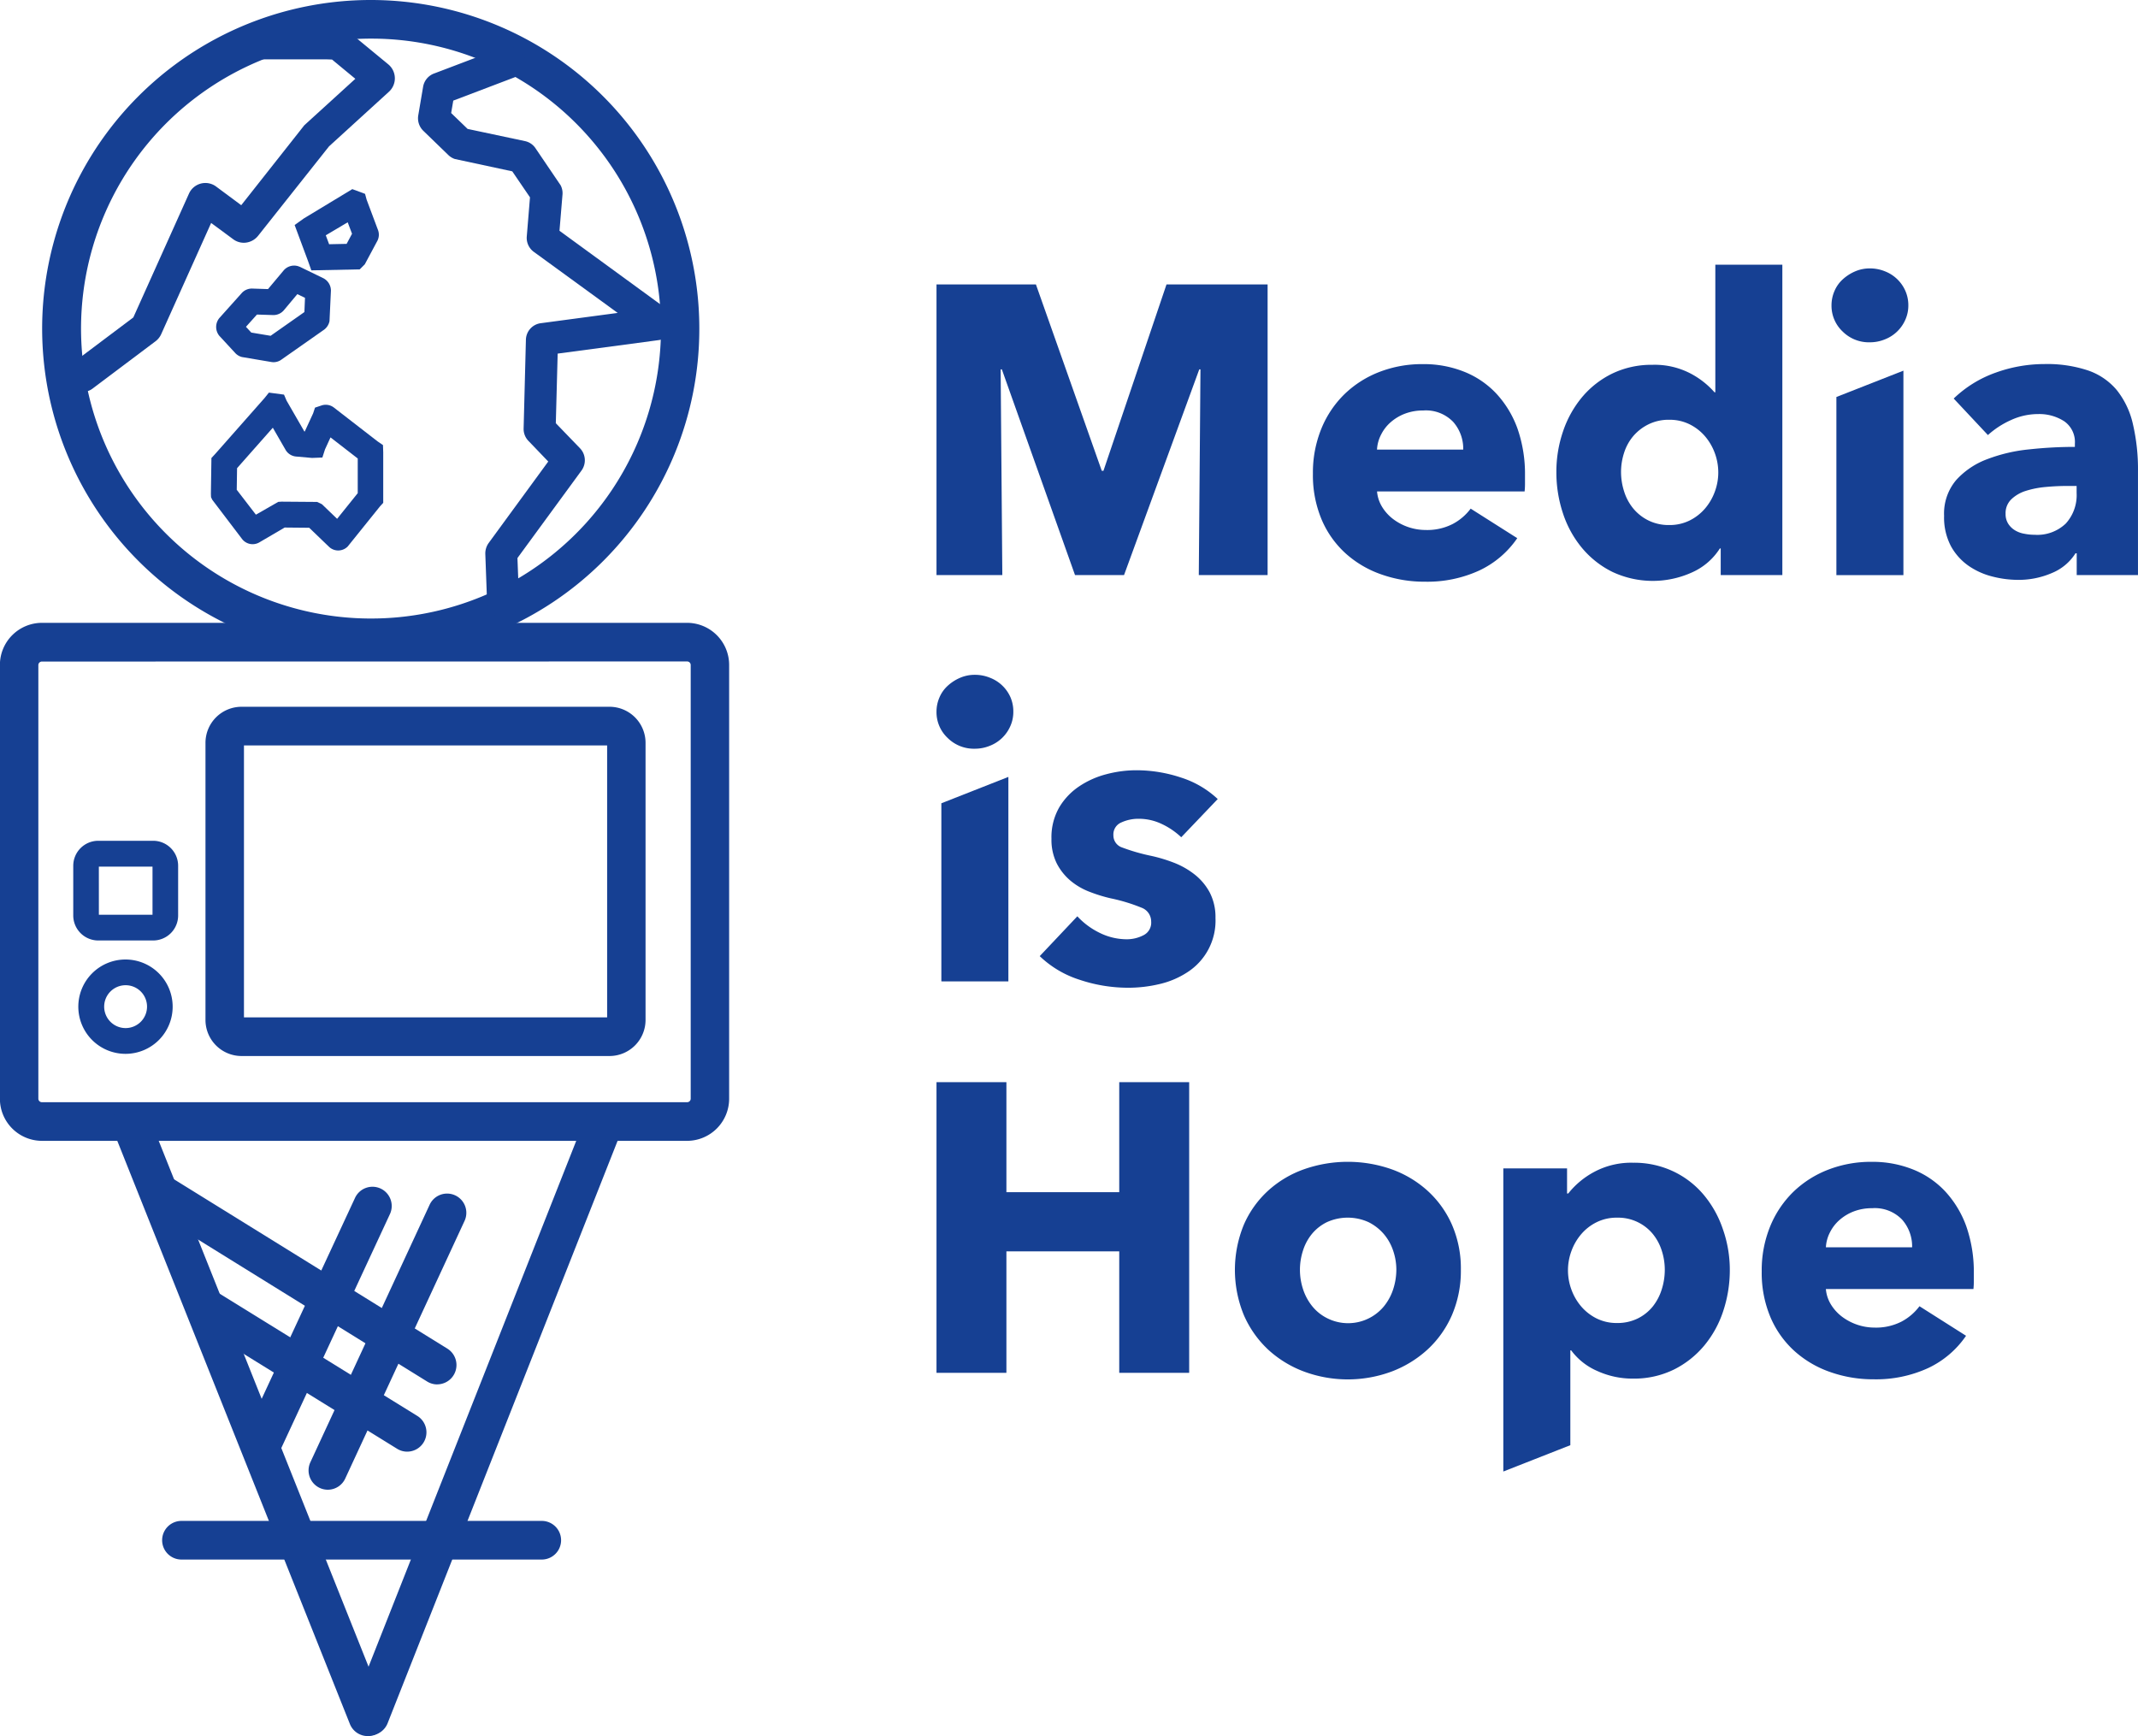 <svg xmlns="http://www.w3.org/2000/svg" width="93.28" height="75.747" viewBox="0 0 93.28 75.747">
  <g id="グループ_365" data-name="グループ 365" transform="translate(-570.589 -6628.931)">
    <g id="グループ_364" data-name="グループ 364" transform="translate(570.589 6628.931)">
      <g id="グループ_345" data-name="グループ 345" transform="translate(40.859 11.55)">
        <g id="グループ_342" data-name="グループ 342">
          <path id="パス_1303" data-name="パス 1303" d="M103.22,46.241l.073-8.975h-.053l-3.282,8.975H97.82l-3.192-8.975h-.053l.073,8.975H91.776V33.559h4.338l2.873,8.132h.073l2.751-8.132h4.411V46.241Z" transform="translate(-91.776 -32.699)" fill="#164093"/>
          <path id="パス_1304" data-name="パス 1304" d="M134.231,45.437V45.8a3.187,3.187,0,0,1-.017.34h-6.438a1.528,1.528,0,0,0,.224.68,1.951,1.951,0,0,0,.481.528,2.371,2.371,0,0,0,1.417.474,2.438,2.438,0,0,0,1.177-.261,2.345,2.345,0,0,0,.786-.671l2.032,1.289a4.129,4.129,0,0,1-1.649,1.407,5.433,5.433,0,0,1-2.382.492,5.61,5.61,0,0,1-1.89-.315,4.565,4.565,0,0,1-1.56-.913,4.218,4.218,0,0,1-1.051-1.477,4.981,4.981,0,0,1-.383-2.005,5.064,5.064,0,0,1,.374-1.98,4.456,4.456,0,0,1,1.017-1.506,4.537,4.537,0,0,1,1.515-.958,5.159,5.159,0,0,1,1.89-.339,4.74,4.74,0,0,1,1.8.331,3.907,3.907,0,0,1,1.409.958,4.48,4.48,0,0,1,.92,1.522A6.016,6.016,0,0,1,134.231,45.437Zm-2.695-1.129a1.764,1.764,0,0,0-.436-1.2,1.648,1.648,0,0,0-1.311-.5,2.213,2.213,0,0,0-.785.135,2.056,2.056,0,0,0-.623.368,1.767,1.767,0,0,0-.428.548,1.6,1.6,0,0,0-.179.654h3.763Z" transform="translate(-108.555 -36.248)" fill="#164093"/>
          <path id="パス_1305" data-name="パス 1305" d="M153.623,45.363V44.2h-.037a2.769,2.769,0,0,1-1.221,1.048,4.144,4.144,0,0,1-3.469-.025,4.069,4.069,0,0,1-1.328-1.048,4.6,4.6,0,0,1-.83-1.514,5.658,5.658,0,0,1-.285-1.792,5.441,5.441,0,0,1,.293-1.783,4.635,4.635,0,0,1,.839-1.5,4.014,4.014,0,0,1,1.319-1.022,3.945,3.945,0,0,1,1.739-.376,3.377,3.377,0,0,1,1.658.376,3.655,3.655,0,0,1,1.051.823h.036V31.821h2.924V45.363Zm-.106-4.479a2.44,2.44,0,0,0-.151-.842,2.389,2.389,0,0,0-.428-.736,2.135,2.135,0,0,0-.668-.52,1.957,1.957,0,0,0-.892-.2,1.987,1.987,0,0,0-.909.2,2.076,2.076,0,0,0-.66.511,2.116,2.116,0,0,0-.4.725,2.709,2.709,0,0,0-.135.842,2.788,2.788,0,0,0,.135.851,2.2,2.2,0,0,0,.4.744,2.019,2.019,0,0,0,.66.52,1.993,1.993,0,0,0,.909.2,1.963,1.963,0,0,0,.892-.2,2.142,2.142,0,0,0,.668-.52,2.389,2.389,0,0,0,.428-.736A2.416,2.416,0,0,0,153.517,40.883Z" transform="translate(-119.408 -31.821)" fill="#164093"/>
          <path id="パス_1306" data-name="パス 1306" d="M174.072,33.757a1.51,1.51,0,0,1-.134.635,1.611,1.611,0,0,1-.892.851,1.717,1.717,0,0,1-.651.127,1.625,1.625,0,0,1-1.194-.475,1.54,1.54,0,0,1-.481-1.137,1.559,1.559,0,0,1,.126-.618,1.457,1.457,0,0,1,.358-.511,1.939,1.939,0,0,1,.534-.348,1.609,1.609,0,0,1,.66-.135,1.728,1.728,0,0,1,.651.126,1.61,1.61,0,0,1,.892.851A1.554,1.554,0,0,1,174.072,33.757Zm-3.139,11.769V37.756l2.924-1.149v8.922h-2.924Z" transform="translate(-131.671 -31.985)" fill="#164093"/>
          <path id="パス_1307" data-name="パス 1307" d="M181.063,42.087a5.087,5.087,0,0,1,1.828-1.129,6.267,6.267,0,0,1,2.13-.376,5.656,5.656,0,0,1,1.9.278,2.836,2.836,0,0,1,1.258.859,3.66,3.66,0,0,1,.7,1.469,8.707,8.707,0,0,1,.224,2.1v4.5H186.43v-.949h-.053a2.2,2.2,0,0,1-1.026.859,3.645,3.645,0,0,1-1.49.3,4.517,4.517,0,0,1-1.1-.143,3.175,3.175,0,0,1-1.043-.466,2.52,2.52,0,0,1-.774-.859,2.676,2.676,0,0,1-.3-1.326,2.259,2.259,0,0,1,.526-1.559,3.436,3.436,0,0,1,1.356-.913,7.058,7.058,0,0,1,1.845-.429,18.371,18.371,0,0,1,1.979-.107v-.14a1.1,1.1,0,0,0-.464-.977,2.006,2.006,0,0,0-1.141-.315,2.831,2.831,0,0,0-1.2.27,3.81,3.81,0,0,0-.989.646ZM186.43,45.9h-.374c-.322,0-.646.014-.973.045a4.029,4.029,0,0,0-.875.171,1.6,1.6,0,0,0-.632.368.838.838,0,0,0-.249.635.78.78,0,0,0,.115.43.9.9,0,0,0,.293.286,1.153,1.153,0,0,0,.411.151,2.229,2.229,0,0,0,.444.045,1.8,1.8,0,0,0,1.364-.491,1.842,1.842,0,0,0,.472-1.334V45.9Z" transform="translate(-136.683 -36.248)" fill="#164093"/>
        </g>
        <g id="グループ_343" data-name="グループ 343" transform="translate(0 17.887)">
          <path id="パス_1308" data-name="パス 1308" d="M95.128,69.6a1.518,1.518,0,0,1-.134.635,1.611,1.611,0,0,1-.892.851,1.717,1.717,0,0,1-.651.127,1.624,1.624,0,0,1-1.194-.475,1.54,1.54,0,0,1-.481-1.137,1.559,1.559,0,0,1,.126-.618,1.451,1.451,0,0,1,.358-.511,1.91,1.91,0,0,1,.534-.348,1.6,1.6,0,0,1,.66-.135,1.725,1.725,0,0,1,.651.126A1.606,1.606,0,0,1,95,68.96,1.564,1.564,0,0,1,95.128,69.6ZM91.988,81.364V73.594l2.924-1.151v8.922Z" transform="translate(-91.776 -67.983)" fill="#164093"/>
          <path id="パス_1309" data-name="パス 1309" d="M107.055,79.334a3.2,3.2,0,0,0-.838-.573,2.321,2.321,0,0,0-1.017-.233,1.787,1.787,0,0,0-.758.16.564.564,0,0,0-.347.556.553.553,0,0,0,.383.537,8.409,8.409,0,0,0,1.238.359,6.679,6.679,0,0,1,1.007.3,3.493,3.493,0,0,1,.917.519,2.5,2.5,0,0,1,.66.789,2.338,2.338,0,0,1,.249,1.109,2.675,2.675,0,0,1-1.222,2.364,3.767,3.767,0,0,1-1.221.519,5.879,5.879,0,0,1-1.356.16,6.671,6.671,0,0,1-2.13-.348,4.456,4.456,0,0,1-1.739-1.031l1.641-1.738a3.249,3.249,0,0,0,.962.716,2.668,2.668,0,0,0,1.213.286,1.575,1.575,0,0,0,.7-.171.61.61,0,0,0,.346-.6.643.643,0,0,0-.427-.609A7.646,7.646,0,0,0,103.983,82a6.531,6.531,0,0,1-.928-.286,2.905,2.905,0,0,1-.83-.483,2.448,2.448,0,0,1-.6-.753,2.32,2.32,0,0,1-.232-1.075,2.613,2.613,0,0,1,.338-1.371,2.86,2.86,0,0,1,.875-.921,3.858,3.858,0,0,1,1.185-.528,5.114,5.114,0,0,1,1.292-.172,6.157,6.157,0,0,1,1.951.315,4.193,4.193,0,0,1,1.613.941Z" transform="translate(-96.377 -72.241)" fill="#164093"/>
        </g>
        <g id="グループ_344" data-name="グループ 344" transform="translate(0 35.666)">
          <path id="パス_1310" data-name="パス 1310" d="M99.749,116.608v-5.3H94.826v5.3h-3.05V103.926h3.05v4.8h4.923v-4.8H102.8v12.682Z" transform="translate(-91.776 -103.926)" fill="#164093"/>
          <path id="パス_1311" data-name="パス 1311" d="M127.954,115.661a4.879,4.879,0,0,1-.391,1.98,4.468,4.468,0,0,1-1.071,1.506,4.864,4.864,0,0,1-1.568.957,5.5,5.5,0,0,1-3.807,0,4.782,4.782,0,0,1-1.568-.957,4.539,4.539,0,0,1-1.062-1.506,5.177,5.177,0,0,1,0-3.951,4.373,4.373,0,0,1,1.062-1.485,4.617,4.617,0,0,1,1.568-.932,5.771,5.771,0,0,1,3.807,0,4.7,4.7,0,0,1,1.568.932,4.391,4.391,0,0,1,1.071,1.485A4.774,4.774,0,0,1,127.954,115.661Zm-2.815,0a2.564,2.564,0,0,0-.142-.842,2.19,2.19,0,0,0-.411-.725,2.133,2.133,0,0,0-.66-.511,2.194,2.194,0,0,0-1.817,0,1.966,1.966,0,0,0-.651.511,2.186,2.186,0,0,0-.391.725,2.714,2.714,0,0,0,0,1.685,2.317,2.317,0,0,0,.4.744,1.965,1.965,0,0,0,.659.528,2.026,2.026,0,0,0,2.477-.528,2.317,2.317,0,0,0,.4-.744A2.792,2.792,0,0,0,125.139,115.661Z" transform="translate(-105.076 -107.475)" fill="#164093"/>
          <path id="パス_1312" data-name="パス 1312" d="M151.658,115.7a5.659,5.659,0,0,1-.285,1.792,4.59,4.59,0,0,1-.831,1.514,4.09,4.09,0,0,1-1.328,1.048,3.941,3.941,0,0,1-1.784.393,3.7,3.7,0,0,1-1.551-.331,2.793,2.793,0,0,1-1.141-.9H144.7v4.136l-2.924,1.149V111.276h2.781v1.093h.053a3.616,3.616,0,0,1,1.132-.941,3.425,3.425,0,0,1,1.7-.4,4,4,0,0,1,1.747.376,3.917,3.917,0,0,1,1.328,1.022,4.63,4.63,0,0,1,.838,1.5A5.339,5.339,0,0,1,151.658,115.7Zm-2.837,0a2.705,2.705,0,0,0-.134-.842,2.21,2.21,0,0,0-.391-.725,1.962,1.962,0,0,0-1.56-.708,1.957,1.957,0,0,0-.892.2,2.1,2.1,0,0,0-.668.519,2.389,2.389,0,0,0-.428.736,2.429,2.429,0,0,0,0,1.685,2.389,2.389,0,0,0,.428.736,2.142,2.142,0,0,0,.668.52,1.955,1.955,0,0,0,.892.2,1.993,1.993,0,0,0,.909-.2,1.956,1.956,0,0,0,.651-.52,2.28,2.28,0,0,0,.391-.744A2.819,2.819,0,0,0,148.821,115.7Z" transform="translate(-117.046 -107.513)" fill="#164093"/>
          <path id="パス_1313" data-name="パス 1313" d="M173.819,115.8v.36a3.209,3.209,0,0,1-.017.34h-6.438a1.53,1.53,0,0,0,.224.68,1.949,1.949,0,0,0,.481.528,2.376,2.376,0,0,0,1.417.475,2.439,2.439,0,0,0,1.177-.261,2.351,2.351,0,0,0,.785-.671l2.032,1.289a4.128,4.128,0,0,1-1.649,1.407,5.44,5.44,0,0,1-2.382.492,5.608,5.608,0,0,1-1.89-.315,4.561,4.561,0,0,1-1.56-.913,4.22,4.22,0,0,1-1.051-1.477,4.979,4.979,0,0,1-.383-2,5.067,5.067,0,0,1,.374-1.98,4.459,4.459,0,0,1,1.017-1.505,4.538,4.538,0,0,1,1.515-.958,5.149,5.149,0,0,1,1.89-.34,4.74,4.74,0,0,1,1.8.331,3.907,3.907,0,0,1,1.409.958,4.483,4.483,0,0,1,.92,1.522A6.031,6.031,0,0,1,173.819,115.8Zm-2.692-1.126a1.762,1.762,0,0,0-.436-1.2,1.648,1.648,0,0,0-1.311-.5,2.206,2.206,0,0,0-.785.135,2.058,2.058,0,0,0-.623.368,1.767,1.767,0,0,0-.428.548,1.6,1.6,0,0,0-.179.654h3.763Z" transform="translate(-128.561 -107.475)" fill="#164093"/>
        </g>
      </g>
      <g id="グループ_363" data-name="グループ 363" transform="translate(0 0)">
        <g id="グループ_346" data-name="グループ 346" transform="translate(1.974)">
          <path id="パス_1314" data-name="パス 1314" d="M27.433,37.143A14.336,14.336,0,1,1,41.7,22.807,14.319,14.319,0,0,1,27.433,37.143Zm0-26.987A12.651,12.651,0,1,0,40.027,22.807,12.637,12.637,0,0,0,27.433,10.156Z" transform="translate(-13.163 -8.471)" fill="#164093"/>
        </g>
        <g id="グループ_347" data-name="グループ 347" transform="translate(2.899 1.185)">
          <path id="パス_1315" data-name="パス 1315" d="M15.732,26.779a.7.7,0,0,1-.56-.281.7.7,0,0,1,.141-.983l2.638-1.983,2.427-5.4a.784.784,0,0,1,1.193-.305l1.088.808,2.752-3.488,2.226-2.027L26.62,12.28l-.226-.008h-3a.7.7,0,0,1,0-1.4h3.016c.7,0,.8.08.922.181l1.732,1.428a.793.793,0,0,1,.026,1.216l-2.6,2.37-3.1,3.909a.808.808,0,0,1-.551.295.774.774,0,0,1-.544-.161l-.949-.7-2.176,4.845a.8.8,0,0,1-.255.32l-2.759,2.074A.694.694,0,0,1,15.732,26.779Zm2.346-3.342-.01.007Zm3.581-4.745-.012.028Zm6.5-6.05-.018.017Z" transform="translate(-15.033 -10.867)" fill="#164093"/>
        </g>
        <g id="グループ_348" data-name="グループ 348" transform="translate(18.237 2.016)">
          <path id="パス_1316" data-name="パス 1316" d="M49.756,37.507a.7.7,0,0,1-.7-.675L48.978,34.7a.783.783,0,0,1,.126-.448l.02-.029,2.6-3.555-.864-.9a.749.749,0,0,1-.211-.525l.1-3.883a.746.746,0,0,1,.668-.73l3.337-.446L51.1,21.524a.754.754,0,0,1-.312-.689l.139-1.694-.773-1.134-2.508-.539a.769.769,0,0,1-.291-.182L46.27,16.235a.763.763,0,0,1-.218-.669l.212-1.249a.75.75,0,0,1,.5-.587l2.99-1.137a.7.7,0,0,1,.494,1.314L47.58,14.921l-.092.542.718.693,2.5.531a.736.736,0,0,1,.474.33l1.085,1.6a.749.749,0,0,1,.079.422L52.214,20.6l4.677,3.412a.754.754,0,0,1-.348,1.358l-4.408.589-.081,3.037,1.054,1.092a.759.759,0,0,1,.072.966l-2.8,3.825.073,1.9a.7.7,0,0,1-.672.729ZM52.1,31.053l.018.019Zm-.243-2.269.022.023Zm-.234-2.759-.029,0Zm.533-.642v.036C52.149,25.408,52.15,25.4,52.15,25.384Zm3.917-.24.005,0Zm.3-1.169-.013,0ZM50.41,18.061l.01,0Zm-2.088-1.792.016.015Zm-1.047-1.233-.041.016Z" transform="translate(-46.041 -12.547)" fill="#164093"/>
        </g>
        <g id="グループ_349" data-name="グループ 349" transform="translate(12.854 8.255)">
          <path id="パス_1317" data-name="パス 1317" d="M35.89,28.7l-.147-.413-.582-1.565.4-.286,2.116-1.28.556.206.069.254.487,1.3a.589.589,0,0,1-.038.532l-.528.986L38,28.657Zm.63-1.53.145.39.764-.016.236-.441-.189-.5Zm1.225-1.385h0Z" transform="translate(-35.16 -25.159)" fill="#164093"/>
        </g>
        <g id="グループ_350" data-name="グループ 350" transform="translate(9.429 11.587)">
          <path id="パス_1318" data-name="パス 1318" d="M30.742,36.113a.6.6,0,0,1-.11-.011l-1.271-.215a.6.6,0,0,1-.3-.184l-.684-.74a.61.61,0,0,1,0-.776l.992-1.107A.6.6,0,0,1,29.8,32.9l.7.023.671-.8a.6.6,0,0,1,.64-.2l.093.035,1,.486a.607.607,0,0,1,.341.548l-.062,1.329a.615.615,0,0,1-.23.369l-1.853,1.3A.583.583,0,0,1,30.742,36.113ZM29.77,34.82l.844.141,1.474-1.036.026-.62-.334-.162-.579.692a.6.6,0,0,1-.465.222l-.718-.023-.48.535Zm1.837-2.345h0Z" transform="translate(-28.236 -31.897)" fill="#164093"/>
        </g>
        <g id="グループ_351" data-name="グループ 351" transform="translate(9.208 17.13)">
          <path id="パス_1319" data-name="パス 1319" d="M33.338,49.991a.585.585,0,0,1-.355-.119l-.05-.043L32.071,49,31,48.99l-1.1.644a.581.581,0,0,1-.767-.155l-1.292-1.7-.054-.114-.006-.147.023-1.561.164-.177,2.151-2.436.193-.241.659.088.113.264.774,1.342h.02l.364-.79.082-.249.3-.1a.584.584,0,0,1,.534.105l1.9,1.471.231.158.011.32v2.2l-.138.151-1.413,1.756A.588.588,0,0,1,33.338,49.991ZM30.02,48.786l.011.014Zm-.672-.125-.011.006Zm1.515-.8,1.554.012.209.1.662.637.9-1.12V45.977L33,45.057l-.24.522-.115.357-.454.017-.679-.06a.59.59,0,0,1-.456-.265l-.017-.028-.556-.965L28.923,46.4l-.014.943.836,1.086.975-.559Zm-.31-4.159h0Z" transform="translate(-27.788 -43.103)" fill="#164093"/>
        </g>
        <g id="グループ_352" data-name="グループ 352" transform="translate(3.435 41.863)">
          <path id="パス_1320" data-name="パス 1320" d="M18.167,97.221a2.058,2.058,0,1,1,2.049-2.059A2.056,2.056,0,0,1,18.167,97.221Zm0-2.994a.935.935,0,1,0,.931.935A.934.934,0,0,0,18.167,94.227Z" transform="translate(-16.118 -93.104)" fill="#164093"/>
        </g>
        <g id="グループ_353" data-name="グループ 353" transform="translate(0 27.175)">
          <path id="パス_1321" data-name="パス 1321" d="M39.154,86.012H11a1.837,1.837,0,0,1-1.831-1.84V65.251A1.837,1.837,0,0,1,11,63.411H39.154a1.837,1.837,0,0,1,1.831,1.84V84.172A1.838,1.838,0,0,1,39.154,86.012ZM11,65.1a.155.155,0,0,0-.154.155V84.172a.154.154,0,0,0,.154.154H39.154a.154.154,0,0,0,.154-.154V65.251a.155.155,0,0,0-.154-.155Z" transform="translate(-9.173 -63.411)" fill="#164093"/>
        </g>
        <g id="グループ_354" data-name="グループ 354" transform="translate(3.195 36.684)">
          <path id="パス_1322" data-name="パス 1322" d="M19.121,86.985h-2.4a1.092,1.092,0,0,1-1.088-1.093V83.727a1.092,1.092,0,0,1,1.088-1.092h2.4a1.091,1.091,0,0,1,1.088,1.092v2.165A1.091,1.091,0,0,1,19.121,86.985Zm-2.37-1.123h2.34v-2.1H16.75Z" transform="translate(-15.632 -82.635)" fill="#164093"/>
        </g>
        <g id="グループ_355" data-name="グループ 355" transform="translate(8.967 30.837)">
          <path id="パス_1323" data-name="パス 1323" d="M44.933,86.052H28.87A1.574,1.574,0,0,1,27.3,84.476V72.39a1.574,1.574,0,0,1,1.569-1.576H44.933A1.574,1.574,0,0,1,46.5,72.39V84.476A1.574,1.574,0,0,1,44.933,86.052ZM28.979,84.367H44.824V72.5H28.979Z" transform="translate(-27.302 -70.814)" fill="#164093"/>
        </g>
        <g id="グループ_356" data-name="グループ 356" transform="translate(4.878 48.169)">
          <path id="パス_1324" data-name="パス 1324" d="M30.2,133.431a.838.838,0,0,1-.779-.529L19.094,107.01a.839.839,0,1,1,1.557-.627l10.332,25.892a.843.843,0,0,1-.466,1.1A.824.824,0,0,1,30.2,133.431Z" transform="translate(-19.034 -105.853)" fill="#164093"/>
        </g>
        <g id="グループ_357" data-name="グループ 357" transform="translate(15.293 48.229)">
          <path id="パス_1325" data-name="パス 1325" d="M40.929,133.462a.829.829,0,0,1-.309-.06.843.843,0,0,1-.47-1.094l10.189-25.8a.839.839,0,1,1,1.559.621L41.71,132.93A.839.839,0,0,1,40.929,133.462Z" transform="translate(-40.091 -105.974)" fill="#164093"/>
        </g>
        <g id="グループ_358" data-name="グループ 358" transform="translate(7.05 66.359)">
          <path id="パス_1326" data-name="パス 1326" d="M40.042,144.312H24.264a.843.843,0,0,1,0-1.685H40.042a.843.843,0,0,1,0,1.685Z" transform="translate(-23.426 -142.627)" fill="#164093"/>
        </g>
        <g id="グループ_359" data-name="グループ 359" transform="translate(10.605 51.776)">
          <path id="パス_1327" data-name="パス 1327" d="M31.452,125.178a.842.842,0,0,1-.759-1.2L35.5,113.631a.839.839,0,1,1,1.52.713l-4.805,10.348A.838.838,0,0,1,31.452,125.178Z" transform="translate(-30.614 -113.145)" fill="#164093"/>
        </g>
        <g id="グループ_360" data-name="グループ 360" transform="translate(13.462 52.073)">
          <path id="パス_1328" data-name="パス 1328" d="M37.228,126.671a.835.835,0,0,1-.353-.079.844.844,0,0,1-.407-1.119l5.205-11.239a.839.839,0,1,1,1.521.711l-5.205,11.239A.839.839,0,0,1,37.228,126.671Z" transform="translate(-36.389 -113.746)" fill="#164093"/>
        </g>
        <g id="グループ_361" data-name="グループ 361" transform="translate(6.152 51.231)">
          <path id="パス_1329" data-name="パス 1329" d="M34.534,121.215a.831.831,0,0,1-.439-.126L22.01,113.6a.845.845,0,0,1-.274-1.159.836.836,0,0,1,1.154-.275l12.085,7.487a.843.843,0,0,1-.441,1.56Z" transform="translate(-21.611 -112.043)" fill="#164093"/>
        </g>
        <g id="グループ_362" data-name="グループ 362" transform="translate(8.12 56.204)">
          <path id="パス_1330" data-name="パス 1330" d="M35.236,129.231a.833.833,0,0,1-.439-.125l-8.808-5.448a.845.845,0,0,1-.275-1.159.836.836,0,0,1,1.153-.276l8.809,5.448a.843.843,0,0,1-.441,1.56Z" transform="translate(-25.59 -122.098)" fill="#164093"/>
        </g>
      </g>
    </g>
  </g>
</svg>
